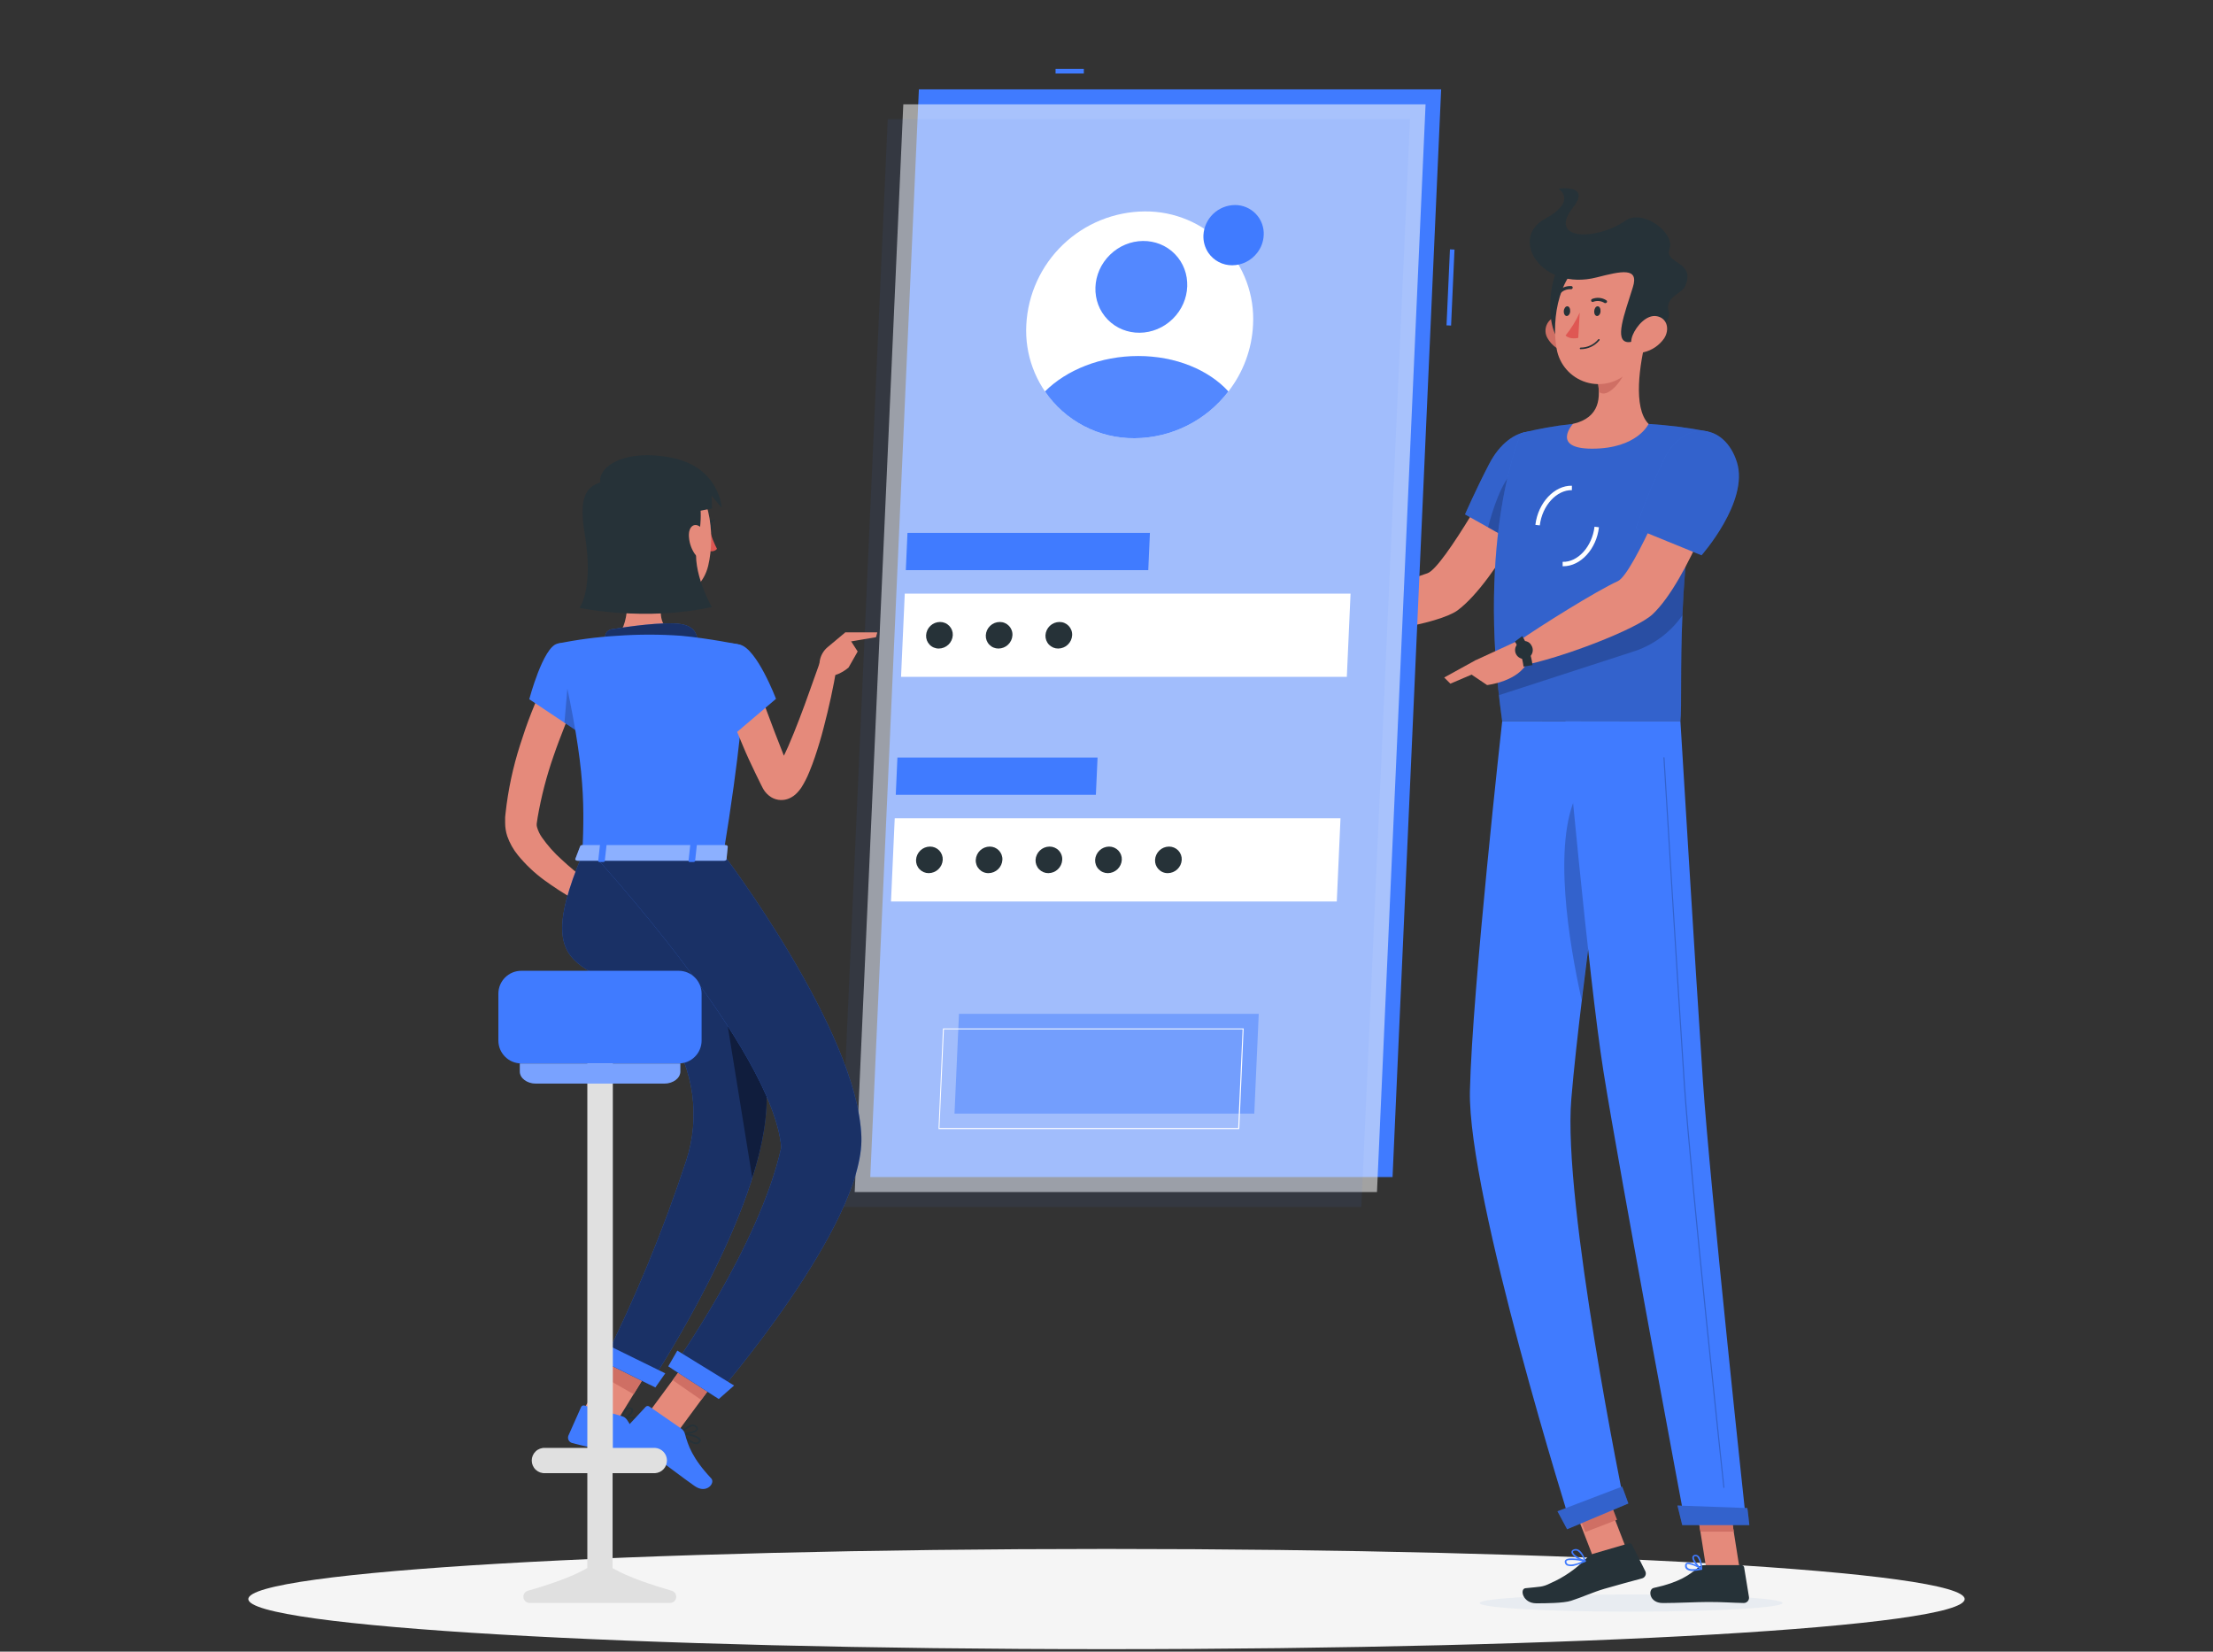 <?xml version="1.0" encoding="UTF-8"?> <svg xmlns="http://www.w3.org/2000/svg" width="863" height="644" viewBox="0 0 863 644" fill="none"><rect x="0" y="0" width="863" height="644" fill="#333333" stroke="none"/> <path d="M431.5 643.039C616.324 643.039 766.154 634.291 766.154 623.5C766.154 612.709 616.324 603.962 431.5 603.962C246.676 603.962 96.846 612.709 96.846 623.5C96.846 634.291 246.676 643.039 431.5 643.039Z" fill="#F5F5F5"></path> <path d="M602.805 187.15L585.683 180.246C585.683 180.246 563.09 221.446 556.618 223.534C547.815 226.365 529.589 234.235 518.784 235.616C517.317 237.342 514.918 242.71 515.142 244.66C529.658 249.511 561.554 243.073 568.389 237.998C583.94 226.486 602.805 187.15 602.805 187.15Z" fill="#E58A7B"></path> <path d="M608.07 177.778C611.263 189.567 593.968 213.282 593.968 213.282L571.306 200.578C571.306 200.578 575.552 190.827 580.73 180.902C589.032 164.867 604.428 164.332 608.07 177.778Z" fill="#407BFF"></path> <path opacity="0.2" d="M608.07 177.778C611.263 189.567 593.968 213.282 593.968 213.282L571.306 200.578C571.306 200.578 575.552 190.827 580.73 180.902C589.032 164.867 604.428 164.332 608.07 177.778Z" fill="black"></path> <path opacity="0.2" d="M580.298 205.653L589.222 210.658L590.792 183.267C585.597 187.254 581.938 199.267 580.298 205.653Z" fill="black"></path> <path d="M593.157 168.906C593.157 168.906 575.517 208.156 585.804 281.234H655.31C656.415 270.568 652.756 218.512 665.994 168.25C658.37 166.76 650.655 165.774 642.901 165.299C633.065 164.729 623.204 164.729 613.369 165.299C606.55 165.991 599.794 167.197 593.157 168.906V168.906Z" fill="#407BFF"></path> <path opacity="0.2" d="M593.157 168.906C593.157 168.906 575.517 208.156 585.804 281.234H655.31C656.415 270.568 652.756 218.512 665.994 168.25C658.37 166.76 650.655 165.774 642.901 165.299C633.065 164.729 623.204 164.729 613.369 165.299C606.55 165.991 599.794 167.197 593.157 168.906V168.906Z" fill="black"></path> <g style="mix-blend-mode:multiply"> <path d="M577.036 625.054C576.933 626.918 603.289 628.419 635.893 628.419C668.497 628.419 695.043 626.918 695.146 625.054C695.25 623.19 668.911 621.705 636.29 621.705C603.668 621.705 577.157 623.207 577.036 625.054Z" fill="#E8ECF1"></path> </g> <path d="M623.432 576.075L611.104 580.847L621.724 608.279L634.051 603.507L623.432 576.075Z" fill="#E58A7B"></path> <path d="M678.404 611.781H665.408L660.644 581.696H673.641L678.404 611.781Z" fill="#E58A7B"></path> <path d="M664.51 610.279H679.112C679.365 610.28 679.61 610.37 679.803 610.535C679.996 610.699 680.124 610.927 680.165 611.177L682.046 622.724C682.086 623.013 682.063 623.308 681.978 623.588C681.894 623.868 681.75 624.126 681.557 624.346C681.364 624.565 681.125 624.74 680.858 624.86C680.591 624.979 680.302 625.039 680.009 625.036C674.918 624.95 672.467 624.639 666.046 624.639C662.094 624.639 653.964 625.054 648.475 625.054C642.987 625.054 642.624 619.669 644.885 619.168C655.034 616.976 658.97 613.99 662.352 611.09C662.949 610.566 663.716 610.278 664.51 610.279V610.279Z" fill="#263238"></path> <path d="M621.36 605.826L635.168 601.787C635.414 601.718 635.677 601.735 635.913 601.835C636.148 601.935 636.342 602.113 636.462 602.339L641.64 612.695C641.761 612.958 641.822 613.244 641.821 613.533C641.819 613.822 641.754 614.107 641.631 614.368C641.508 614.63 641.329 614.861 641.107 615.046C640.885 615.231 640.625 615.365 640.346 615.44C635.323 616.821 631.958 617.666 625.675 619.496C621.343 620.756 616.924 622.81 612.644 624.173C609.675 625.123 602.702 625.157 599.095 625.157C593.761 625.157 592.57 619.53 594.866 619.271C600.648 618.633 601.425 618.926 604.618 617.321C609.842 615.037 614.578 611.767 618.564 607.69C619.316 606.833 620.28 606.19 621.36 605.826V605.826Z" fill="#263238"></path> <path d="M520.959 235.547L506.667 229.558L500.782 245.403C506.639 246.295 512.598 246.295 518.456 245.403L520.959 235.547Z" fill="#E58A7B"></path> <path d="M496.035 229.144L495.655 239.672L500.782 245.368L506.667 229.523L496.035 229.144Z" fill="#E58A7B"></path> <path d="M625.123 578.404L612.757 583.178L618.234 597.364L630.6 592.59L625.123 578.404Z" fill="#CF6F64"></path> <path d="M673.641 581.696H660.644L663.112 597.213H676.109L673.641 581.696Z" fill="#CF6F64"></path> <path opacity="0.2" d="M583.595 261.472C583.854 264.596 584.147 267.789 584.527 271.068L636.204 254.292C644.274 251.9 651.287 246.828 656.087 239.914C656.294 235.306 656.553 230.455 656.95 225.398C657.123 222.947 657.33 220.427 657.554 217.873C657.779 215.318 658.089 212.488 658.417 209.761L583.595 261.472Z" fill="black"></path> <path d="M600.475 204.859L598.749 204.652C599.768 196.022 606.206 189.221 612.989 189.394V191.12C607.051 190.999 601.39 197.126 600.475 204.859Z" fill="white"></path> <path d="M609.675 220.79H609.381V219.064C615.319 219.288 620.894 213.092 621.809 205.377L623.535 205.584C622.62 214.024 616.389 220.79 609.675 220.79Z" fill="white"></path> <path d="M641.934 132.039C639.5 141.549 636.635 158.965 642.901 165.299C642.901 165.299 638.516 174.947 620.859 174.947C604.721 174.947 613.369 165.299 613.369 165.299C624.104 162.779 624.294 154.943 622.879 147.521L641.934 132.039Z" fill="#E58A7B"></path> <path d="M634.167 138.356L622.896 147.521C623.245 149.227 623.448 150.959 623.5 152.699C626.797 155.979 633.407 147.677 634.081 143.431C634.423 141.759 634.452 140.038 634.167 138.356Z" fill="#CF6F64"></path> <path d="M603.513 131.918C604.297 133.277 605.354 134.46 606.616 135.393C607.878 136.325 609.319 136.988 610.849 137.338C614.991 138.253 617.062 134.438 615.923 130.606C614.905 127.154 611.504 122.511 607.293 123.305C606.391 123.491 605.546 123.891 604.83 124.47C604.114 125.049 603.547 125.792 603.177 126.635C602.807 127.478 602.644 128.398 602.703 129.317C602.761 130.237 603.039 131.128 603.513 131.918V131.918Z" fill="#CF6F64"></path> <path d="M610.365 101.489C603.91 104.44 601.632 130.089 609.744 133.886C617.856 137.683 622.586 95.879 610.365 101.489Z" fill="#263238"></path> <path d="M643.902 117.73C642.348 130.606 642.176 138.184 635.272 144.777C633.132 146.965 630.43 148.519 627.463 149.268C624.496 150.017 621.379 149.931 618.458 149.02C615.537 148.11 612.924 146.409 610.908 144.107C608.892 141.805 607.551 138.99 607.034 135.974C604.946 124.41 607.828 105.303 620.739 100.177C623.451 98.981 626.434 98.531 629.379 98.876C632.324 99.221 635.123 100.347 637.486 102.138C639.848 103.928 641.689 106.318 642.817 109.06C643.946 111.802 644.32 114.795 643.902 117.73V117.73Z" fill="#E58A7B"></path> <path d="M622.689 108.151C632.251 105.717 639.276 104.061 636.756 112.017C633.425 122.65 629.42 132.936 634.788 133.403C638.068 133.696 652.566 127.551 650.719 121.321C649.114 115.901 655.897 114.417 657.105 111.672C661.576 101.73 648.786 103.042 651.064 97.001C653.343 90.96 640.708 81.225 633.804 86.076C622.568 93.912 603.289 93.791 613.42 80.898C620.687 71.698 607.725 73.579 607.725 73.579C607.725 73.579 615.561 78.222 602.374 85.403C588.428 93.066 601.218 113.657 622.689 108.151Z" fill="#263238"></path> <path d="M648.976 131.918C647.088 134.65 644.252 136.581 641.019 137.338C636.756 138.253 635.116 134.438 636.721 130.606C638.154 127.154 642.089 122.511 646.163 123.305C650.236 124.099 651.168 128.535 648.976 131.918Z" fill="#E58A7B"></path> <path d="M585.804 281.234C585.804 281.234 574.137 385.657 573.222 425.286C572.29 466.503 612.764 595.108 612.764 595.108L633.476 586.478C633.476 586.478 609.312 468.971 612.764 428.497C616.424 384.363 631.543 281.303 631.543 281.303L585.804 281.234Z" fill="#407BFF"></path> <path opacity="0.2" d="M614.801 309.903C605.498 329.2 611.763 367.362 616.803 389.972C618.719 374.007 620.997 356.678 623.155 340.643C622.948 315.996 621.032 296.958 614.801 309.903Z" fill="black"></path> <path d="M632.562 579.643C632.665 579.643 635.013 586.236 635.013 586.236L611.125 596.281L607.362 589.274L632.562 579.643Z" fill="#407BFF"></path> <path d="M610.469 281.234C610.469 281.234 619.392 380.548 625.295 417.744C631.785 458.495 657.226 594.21 657.226 594.21H681.028C681.028 594.21 666.771 461.791 664.078 421.437C661.144 377.666 655.31 281.234 655.31 281.234H610.469Z" fill="#407BFF"></path> <path d="M681.39 588.014C681.494 588.014 682.184 594.659 682.184 594.659H656.018L654.154 587.03L681.39 588.014Z" fill="#407BFF"></path> <path opacity="0.2" d="M672.277 580.143C672.223 580.144 672.171 580.125 672.129 580.09C672.088 580.055 672.061 580.007 672.053 579.953C671.914 578.745 659.056 459.133 656.639 422.887C654.016 383.569 648.734 296.354 648.682 295.474C648.68 295.445 648.684 295.417 648.693 295.389C648.702 295.362 648.717 295.337 648.737 295.316C648.756 295.295 648.78 295.278 648.806 295.267C648.832 295.255 648.861 295.249 648.89 295.25V295.25C648.946 295.249 649.001 295.271 649.043 295.309C649.084 295.347 649.11 295.4 649.114 295.457C649.114 296.337 654.447 383.483 657.071 422.87C659.487 459.116 672.346 578.641 672.467 579.936C672.472 579.965 672.471 579.994 672.463 580.022C672.456 580.05 672.443 580.076 672.426 580.099C672.408 580.122 672.385 580.14 672.36 580.154C672.334 580.168 672.306 580.176 672.277 580.178V580.143Z" fill="black"></path> <path d="M624.156 121.321C624.156 122.373 623.5 123.219 622.81 123.219C622.119 123.219 621.619 122.373 621.688 121.321C621.757 120.268 622.344 119.422 623.034 119.422C623.725 119.422 624.225 120.285 624.156 121.321Z" fill="#263238"></path> <path d="M612.316 121.321C612.316 122.373 611.643 123.219 610.969 123.219C610.296 123.219 609.778 122.373 609.83 121.321C609.882 120.268 610.503 119.422 611.194 119.422C611.884 119.422 612.385 120.285 612.316 121.321Z" fill="#263238"></path> <path d="M616.044 121.856C614.603 125.071 612.746 128.082 610.521 130.814C612.247 132.54 615.474 131.746 615.474 131.746L616.044 121.856Z" fill="#DF5753"></path> <path d="M616.354 136.147C616.314 136.147 616.275 136.139 616.238 136.123C616.201 136.107 616.168 136.084 616.141 136.055C616.113 136.026 616.092 135.991 616.078 135.954C616.065 135.916 616.059 135.876 616.061 135.836C616.065 135.752 616.102 135.673 616.163 135.615C616.224 135.558 616.305 135.525 616.389 135.525C617.709 135.535 619.014 135.248 620.209 134.686C621.404 134.125 622.458 133.303 623.293 132.281C623.353 132.228 623.429 132.2 623.509 132.2C623.588 132.2 623.665 132.228 623.725 132.281C623.78 132.339 623.812 132.416 623.812 132.496C623.812 132.577 623.78 132.654 623.725 132.712C622.83 133.798 621.704 134.671 620.429 135.265C619.154 135.86 617.761 136.161 616.354 136.147V136.147Z" fill="#263238"></path> <path d="M626.262 118.145C626.179 118.187 626.087 118.209 625.994 118.209C625.901 118.209 625.81 118.187 625.727 118.145C625.081 117.727 624.346 117.468 623.582 117.387C622.817 117.306 622.044 117.406 621.326 117.679C621.255 117.714 621.179 117.734 621.101 117.739C621.023 117.744 620.944 117.734 620.87 117.708C620.796 117.682 620.728 117.642 620.67 117.59C620.612 117.537 620.565 117.473 620.532 117.402C620.467 117.249 620.466 117.076 620.527 116.922C620.588 116.767 620.708 116.642 620.859 116.574C621.762 116.205 622.74 116.06 623.71 116.15C624.681 116.24 625.615 116.563 626.434 117.092C626.501 117.137 626.557 117.194 626.601 117.261C626.645 117.329 626.674 117.404 626.689 117.482C626.703 117.561 626.702 117.642 626.685 117.72C626.668 117.798 626.636 117.872 626.59 117.938C626.503 118.037 626.389 118.108 626.262 118.145V118.145Z" fill="#263238"></path> <path d="M607.742 114.693C607.65 114.67 607.566 114.623 607.5 114.555C607.443 114.498 607.397 114.431 607.366 114.357C607.335 114.283 607.319 114.203 607.319 114.123C607.319 114.043 607.335 113.963 607.366 113.889C607.397 113.815 607.443 113.748 607.5 113.692C608.162 112.95 608.986 112.37 609.908 111.999C610.83 111.628 611.825 111.475 612.816 111.551C612.896 111.564 612.972 111.592 613.04 111.635C613.108 111.678 613.166 111.734 613.211 111.8C613.257 111.867 613.288 111.942 613.303 112.021C613.318 112.099 613.317 112.181 613.299 112.259C613.262 112.419 613.168 112.56 613.035 112.655C612.901 112.75 612.738 112.794 612.575 112.777V112.777C611.79 112.727 611.005 112.857 610.278 113.156C609.552 113.455 608.903 113.916 608.38 114.503C608.302 114.59 608.201 114.654 608.088 114.688C607.975 114.721 607.855 114.723 607.742 114.693V114.693Z" fill="#263238"></path> <path d="M672.674 185.234L654.724 180.453C654.724 180.453 637.118 223.793 630.888 226.606C622.43 230.473 601.01 243.867 591.897 250.201C591.397 252.358 591.794 258.071 592.933 259.642C608.467 256.811 638.206 245.368 644.419 239.551C658.59 226.279 672.674 185.234 672.674 185.234Z" fill="#E58A7B"></path> <path d="M660.143 612.557C659.267 612.627 658.395 612.389 657.675 611.884C657.453 611.683 657.286 611.428 657.193 611.144C657.099 610.859 657.081 610.555 657.14 610.262C657.151 610.078 657.211 609.901 657.314 609.749C657.418 609.597 657.56 609.476 657.727 609.399C659.177 608.657 663.233 611.228 663.699 611.522C663.75 611.553 663.79 611.601 663.811 611.657C663.833 611.713 663.836 611.775 663.82 611.832C663.805 611.893 663.775 611.948 663.733 611.993C663.69 612.039 663.637 612.072 663.578 612.091C662.453 612.368 661.301 612.524 660.143 612.557ZM658.417 609.865C658.286 609.836 658.151 609.836 658.02 609.865C657.954 609.898 657.899 609.951 657.862 610.015C657.826 610.079 657.808 610.153 657.813 610.227C657.767 610.428 657.775 610.638 657.835 610.834C657.896 611.031 658.007 611.209 658.158 611.349C658.831 611.953 660.523 612.022 662.749 611.591C661.424 610.718 659.931 610.13 658.365 609.865H658.417Z" fill="#407BFF"></path> <path d="M663.492 612.091C663.447 612.106 663.398 612.106 663.353 612.091C662.059 611.366 659.625 608.519 659.988 607.069C660.042 606.839 660.172 606.634 660.357 606.487C660.541 606.34 660.77 606.259 661.006 606.257C661.238 606.227 661.473 606.246 661.697 606.314C661.92 606.383 662.126 606.499 662.301 606.654C663.733 607.88 663.82 611.643 663.82 611.832C663.828 611.889 663.817 611.947 663.789 611.997C663.761 612.047 663.717 612.086 663.664 612.109C663.606 612.12 663.546 612.114 663.492 612.091ZM661.179 606.827H661.058C660.661 606.827 660.609 607.051 660.592 607.138C660.385 607.983 661.921 610.141 663.198 611.159C663.192 609.701 662.741 608.28 661.904 607.086C661.703 606.911 661.444 606.819 661.179 606.827V606.827Z" fill="#407BFF"></path> <path d="M614.318 610.4C613.262 610.768 612.112 610.768 611.056 610.4C610.816 610.27 610.613 610.082 610.465 609.852C610.317 609.623 610.229 609.36 610.21 609.088C610.188 608.917 610.21 608.744 610.273 608.584C610.337 608.424 610.44 608.283 610.572 608.173C611.953 606.931 617.597 608.173 618.236 608.415C618.297 608.431 618.35 608.467 618.388 608.517C618.426 608.567 618.445 608.628 618.443 608.691C618.446 608.756 618.429 608.82 618.395 608.875C618.361 608.931 618.312 608.975 618.253 609.002C616.982 609.576 615.666 610.043 614.318 610.4V610.4ZM611.504 608.346C611.307 608.386 611.123 608.475 610.969 608.605C610.914 608.646 610.872 608.702 610.848 608.766C610.823 608.83 610.818 608.9 610.831 608.967C610.843 609.149 610.899 609.324 610.996 609.478C611.092 609.631 611.225 609.759 611.384 609.848C612.298 610.331 614.421 609.951 617.166 608.795C615.317 608.328 613.403 608.177 611.504 608.346V608.346Z" fill="#407BFF"></path> <path d="M618.201 609.002H618.063C616.337 608.691 612.885 606.706 612.782 605.222C612.782 604.877 612.937 604.393 613.766 604.117C614.045 604.018 614.343 603.975 614.639 603.993C614.936 604.011 615.226 604.088 615.492 604.221C617.356 605.136 618.339 608.449 618.391 608.605C618.403 608.657 618.402 608.711 618.387 608.763C618.372 608.814 618.343 608.861 618.305 608.898C618.279 608.94 618.244 608.976 618.201 609.002V609.002ZM614.111 604.635H613.938C613.403 604.825 613.403 605.049 613.403 605.118C613.403 606.016 615.906 607.655 617.649 608.208C617.248 606.822 616.398 605.608 615.233 604.756C614.886 604.58 614.487 604.537 614.111 604.635Z" fill="#407BFF"></path> <path d="M593.364 249.183L575.362 257.467L573.274 262.645L579.919 267.116C579.919 267.116 592.346 265.769 595.884 257.778L593.364 249.183Z" fill="#E58A7B"></path> <path d="M594.124 259.936C593.721 256.477 592.579 253.145 590.775 250.166L593.623 248.026C595.765 251.458 597.132 255.316 597.627 259.331L594.124 259.936Z" fill="#263238"></path> <path d="M597.196 251.634C597.577 252.232 597.764 252.933 597.731 253.642C597.699 254.351 597.45 255.032 597.017 255.594C596.583 256.156 595.988 256.57 595.31 256.781C594.633 256.992 593.908 256.99 593.232 256.774C592.556 256.558 591.964 256.139 591.534 255.574C591.105 255.009 590.86 254.326 590.833 253.617C590.806 252.908 590.998 252.209 591.383 251.613C591.768 251.017 592.327 250.554 592.985 250.287C593.722 249.911 594.579 249.842 595.367 250.094C596.156 250.346 596.813 250.899 597.196 251.634V251.634Z" fill="#263238"></path> <path d="M563.194 264.164L565.593 266.581L581.748 259.677L575.362 257.467L563.194 264.164Z" fill="#E58A7B"></path> <path opacity="0.2" d="M632.562 579.643C632.665 579.643 635.013 586.236 635.013 586.236L611.125 596.281L607.362 589.274L632.562 579.643Z" fill="black"></path> <path opacity="0.2" d="M681.39 588.014C681.494 588.014 682.184 594.659 682.184 594.659H656.018L654.154 587.03L681.39 588.014Z" fill="black"></path> <path d="M677.351 180.263C682.098 195.573 663.543 216.509 663.543 216.509L637.912 206.05C640.95 197.201 644.453 188.519 648.406 180.039C656.277 163.072 672.553 164.816 677.351 180.263Z" fill="#407BFF"></path> <path opacity="0.2" d="M677.351 180.263C682.098 195.573 663.543 216.509 663.543 216.509L637.912 206.05C640.95 197.201 644.453 188.519 648.406 180.039C656.277 163.072 672.553 164.816 677.351 180.263Z" fill="black"></path> <path d="M422.663 26.874H411.634V28.652H422.663V26.874Z" fill="#407BFF"></path> <path d="M565.434 97.237L564.1 126.859L565.876 126.94L567.21 97.317L565.434 97.237Z" fill="#407BFF"></path> <path d="M562.003 34.848H358.335L339.383 458.961H543.051L562.003 34.848Z" fill="#407BFF"></path> <path opacity="0.56" d="M555.927 40.682H352.259L333.308 464.795H536.976L555.927 40.682Z" fill="#FAFAFA"></path> <path opacity="0.07" d="M549.852 46.498H346.184L327.215 470.611H530.883L549.852 46.498Z" fill="#407BFF"></path> <path d="M526.672 231.474H352.829L351.379 263.923H525.222L526.672 231.474Z" fill="white"></path> <path d="M448.432 207.793H353.882L353.243 222.309H447.793L448.432 207.793Z" fill="#407BFF"></path> <path d="M522.754 319.051H348.911L347.461 351.5H521.304L522.754 319.051Z" fill="white"></path> <path opacity="0.47" d="M490.874 395.323H373.972L372.229 434.21H489.131L490.874 395.323Z" fill="#407BFF"></path> <path d="M483.056 440.251H366.154C366.103 440.264 366.049 440.264 365.998 440.251C365.981 440.2 365.981 440.146 365.998 440.096L367.724 401.191C367.724 401.165 367.73 401.139 367.74 401.115C367.751 401.09 367.766 401.069 367.786 401.051C367.805 401.033 367.828 401.019 367.853 401.011C367.879 401.002 367.905 400.999 367.931 401.002H484.833C484.855 400.991 484.878 400.985 484.902 400.985C484.926 400.985 484.95 400.991 484.971 401.002C484.984 401.023 484.99 401.046 484.99 401.071C484.99 401.095 484.984 401.119 484.971 401.14L483.28 440.13C483.259 440.171 483.227 440.204 483.187 440.225C483.147 440.247 483.101 440.256 483.056 440.251V440.251ZM366.361 439.837H482.848L484.574 401.347H368.087L366.361 439.837Z" fill="white"></path> <path d="M428.014 295.37H349.964L349.325 309.903H427.358L428.014 295.37Z" fill="#407BFF"></path> <path d="M488.648 126.654C488.202 136.098 484.843 145.172 479.034 152.63C474.734 158.264 469.199 162.838 462.857 166C456.514 169.163 449.53 170.83 442.443 170.874C436.715 170.918 431.04 169.788 425.765 167.555C420.491 165.323 415.729 162.033 411.774 157.891C407.819 153.748 404.754 148.839 402.768 143.467C400.781 138.095 399.916 132.373 400.225 126.654C400.832 114.786 405.95 103.598 414.532 95.379C423.114 87.159 434.512 82.528 446.395 82.434C452.127 82.38 457.809 83.503 463.09 85.732C468.371 87.961 473.138 91.249 477.098 95.394C481.058 99.538 484.126 104.45 486.113 109.827C488.099 115.204 488.962 120.931 488.648 126.654V126.654Z" fill="white"></path> <path d="M492.807 91.685C492.695 94.196 491.802 96.61 490.253 98.589C489.107 100.086 487.634 101.3 485.947 102.141C484.26 102.981 482.403 103.426 480.518 103.439C478.692 103.45 476.891 103.014 475.272 102.169C473.654 101.323 472.267 100.094 471.232 98.589C469.863 96.555 469.185 94.135 469.299 91.685C469.466 88.534 470.829 85.566 473.109 83.385C475.39 81.204 478.416 79.975 481.571 79.948C483.093 79.934 484.602 80.232 486.005 80.824C487.408 81.415 488.674 82.288 489.727 83.387C490.78 84.487 491.596 85.79 492.126 87.218C492.656 88.645 492.888 90.165 492.807 91.685V91.685Z" fill="#407BFF"></path> <path d="M371.556 247.698C371.473 249.089 370.866 250.397 369.857 251.358C368.848 252.319 367.512 252.861 366.119 252.876C365.446 252.884 364.779 252.754 364.159 252.494C363.538 252.234 362.978 251.85 362.512 251.364C362.046 250.879 361.685 250.303 361.45 249.673C361.215 249.042 361.113 248.37 361.148 247.698C361.223 246.305 361.828 244.992 362.838 244.03C363.849 243.067 365.189 242.527 366.585 242.52C367.257 242.515 367.923 242.647 368.542 242.908C369.162 243.168 369.721 243.553 370.187 244.038C370.652 244.523 371.013 245.097 371.249 245.727C371.484 246.356 371.589 247.027 371.556 247.698V247.698Z" fill="#263238"></path> <path d="M394.823 247.698C394.744 249.091 394.138 250.401 393.128 251.362C392.118 252.324 390.78 252.865 389.386 252.876C388.714 252.882 388.049 252.75 387.431 252.489C386.812 252.228 386.254 251.843 385.79 251.358C385.326 250.873 384.966 250.298 384.732 249.669C384.499 249.039 384.397 248.369 384.432 247.698C384.507 246.308 385.109 244.998 386.116 244.036C387.123 243.073 388.459 242.532 389.852 242.52C390.524 242.512 391.192 242.642 391.812 242.902C392.432 243.163 392.993 243.547 393.459 244.032C393.925 244.518 394.286 245.093 394.521 245.724C394.755 246.355 394.858 247.027 394.823 247.698V247.698Z" fill="#263238"></path> <path d="M418.106 247.698C418.027 249.091 417.421 250.401 416.412 251.362C415.402 252.324 414.064 252.865 412.669 252.876C411.997 252.882 411.331 252.75 410.712 252.489C410.093 252.228 409.533 251.844 409.068 251.359C408.602 250.874 408.241 250.299 408.005 249.67C407.77 249.04 407.666 248.37 407.698 247.698C407.777 246.306 408.383 244.996 409.393 244.034C410.403 243.073 411.741 242.531 413.135 242.52C413.808 242.512 414.475 242.642 415.096 242.902C415.716 243.163 416.277 243.547 416.743 244.032C417.208 244.518 417.57 245.093 417.804 245.724C418.039 246.355 418.142 247.027 418.106 247.698V247.698Z" fill="#263238"></path> <path d="M367.638 335.276C367.555 336.666 366.948 337.974 365.939 338.935C364.93 339.896 363.594 340.439 362.201 340.454C361.529 340.459 360.863 340.327 360.244 340.066C359.624 339.805 359.065 339.421 358.6 338.936C358.134 338.451 357.773 337.876 357.537 337.247C357.302 336.618 357.197 335.947 357.23 335.276C357.309 333.883 357.915 332.573 358.925 331.612C359.935 330.65 361.273 330.109 362.667 330.098C363.339 330.092 364.005 330.224 364.624 330.485C365.244 330.746 365.803 331.13 366.269 331.615C366.734 332.1 367.095 332.675 367.331 333.304C367.566 333.934 367.671 334.604 367.638 335.276Z" fill="#263238"></path> <path d="M390.904 335.276C390.826 336.665 390.222 337.972 389.216 338.934C388.21 339.895 386.876 340.438 385.485 340.454C384.812 340.462 384.145 340.332 383.524 340.071C382.904 339.811 382.344 339.427 381.878 338.941C381.412 338.456 381.05 337.88 380.816 337.25C380.581 336.619 380.478 335.947 380.514 335.276C380.593 333.883 381.199 332.573 382.208 331.612C383.218 330.65 384.556 330.109 385.951 330.098C386.622 330.092 387.287 330.224 387.906 330.485C388.524 330.746 389.083 331.131 389.547 331.616C390.011 332.101 390.371 332.676 390.604 333.305C390.838 333.935 390.94 334.605 390.904 335.276V335.276Z" fill="#263238"></path> <path d="M414.24 335.276C414.161 336.668 413.555 337.978 412.545 338.94C411.536 339.901 410.198 340.443 408.803 340.454C408.132 340.457 407.467 340.323 406.849 340.061C406.231 339.8 405.672 339.415 405.207 338.931C404.742 338.446 404.381 337.873 404.144 337.244C403.908 336.616 403.802 335.946 403.832 335.276C403.915 333.885 404.522 332.577 405.531 331.616C406.54 330.655 407.876 330.113 409.269 330.098C409.942 330.09 410.609 330.22 411.229 330.48C411.85 330.74 412.41 331.124 412.876 331.61C413.342 332.095 413.704 332.671 413.938 333.301C414.173 333.932 414.275 334.604 414.24 335.276V335.276Z" fill="#263238"></path> <path d="M437.472 335.276C437.389 336.666 436.782 337.974 435.773 338.935C434.764 339.896 433.428 340.439 432.035 340.454C431.364 340.457 430.699 340.323 430.081 340.061C429.463 339.8 428.904 339.415 428.439 338.931C427.974 338.446 427.613 337.873 427.376 337.244C427.14 336.616 427.034 335.946 427.064 335.276C427.147 333.885 427.754 332.577 428.763 331.616C429.772 330.655 431.108 330.113 432.501 330.098C433.173 330.092 433.839 330.224 434.458 330.485C435.078 330.746 435.637 331.13 436.103 331.615C436.568 332.1 436.929 332.675 437.165 333.304C437.4 333.934 437.505 334.604 437.472 335.276V335.276Z" fill="#263238"></path> <path d="M460.842 335.276C460.759 336.666 460.152 337.974 459.143 338.935C458.134 339.896 456.798 340.439 455.405 340.454C454.732 340.462 454.065 340.332 453.445 340.071C452.824 339.811 452.264 339.427 451.798 338.941C451.332 338.456 450.971 337.88 450.736 337.25C450.501 336.619 450.399 335.947 450.434 335.276C450.513 333.883 451.119 332.573 452.129 331.612C453.139 330.65 454.477 330.109 455.871 330.098C456.543 330.092 457.209 330.224 457.828 330.485C458.448 330.746 459.007 331.13 459.473 331.615C459.938 332.1 460.299 332.675 460.535 333.304C460.77 333.934 460.875 334.604 460.842 335.276Z" fill="#263238"></path> <path d="M457.31 124.351C464.534 117.286 464.917 105.963 458.166 99.059C451.414 92.155 440.085 92.285 432.861 99.35C425.636 106.414 425.253 117.738 432.004 124.642C438.756 131.546 450.085 131.415 457.31 124.351Z" fill="#407BFF"></path> <path d="M479.034 152.63C474.734 158.264 469.2 162.838 462.857 166C456.514 169.163 449.53 170.83 442.443 170.874C435.57 170.932 428.789 169.299 422.696 166.117C416.604 162.935 411.388 158.304 407.509 152.63C415.897 144.276 429.17 138.822 443.875 138.822C458.581 138.822 471.388 144.276 479.034 152.63Z" fill="#407BFF"></path> <path opacity="0.1" d="M457.31 124.351C464.534 117.286 464.917 105.963 458.166 99.059C451.414 92.155 440.085 92.285 432.861 99.35C425.636 106.414 425.253 117.738 432.004 124.642C438.756 131.546 450.085 131.415 457.31 124.351Z" fill="white"></path> <path opacity="0.1" d="M479.034 152.63C474.734 158.264 469.2 162.838 462.857 166C456.514 169.163 449.53 170.83 442.443 170.874C435.57 170.932 428.789 169.299 422.696 166.117C416.604 162.935 411.388 158.304 407.509 152.63C415.897 144.276 429.17 138.822 443.875 138.822C458.581 138.822 471.388 144.276 479.034 152.63Z" fill="white"></path> <path d="M225.088 271.741C223.448 275.332 221.722 279.284 220.22 283.116C218.719 286.947 217.182 290.9 215.853 294.835C213.14 302.591 211.073 310.558 209.674 318.654L209.295 321.191C209.258 321.627 209.299 322.065 209.415 322.486C209.823 323.916 210.464 325.269 211.314 326.49C213.531 329.65 216.102 332.546 218.978 335.12C222.009 337.94 225.19 340.596 228.505 343.077C231.819 345.632 235.305 348.117 238.74 350.464L235.513 356.523C227.311 352.949 219.526 348.487 212.298 343.215C208.442 340.403 204.961 337.108 201.942 333.411C200.152 331.211 198.757 328.718 197.817 326.041C197.27 324.37 196.991 322.622 196.988 320.863C196.988 320.449 196.988 319.845 196.988 319.552V318.706L197.161 316.98C198.15 307.987 200.041 299.117 202.805 290.503C204.151 286.257 205.584 282.028 207.223 277.903C208.863 273.778 210.555 269.739 212.643 265.545L225.088 271.741Z" fill="#E58A7B"></path> <path d="M236.307 349.394L248.509 343.215L245.351 356.609C245.351 356.609 236.98 358.956 233.096 354.883L236.307 349.394Z" fill="#E58A7B"></path> <path d="M259.677 345.407L256.432 356.488L245.351 356.609L248.509 343.215L259.677 345.407Z" fill="#E58A7B"></path> <path d="M276.902 207.12C277.555 209.512 278.463 211.827 279.612 214.024C279.276 214.405 278.844 214.687 278.361 214.842C277.878 214.997 277.362 215.019 276.868 214.904L276.902 207.12Z" fill="#DF5753"></path> <path d="M276.54 207.224C277.255 207.224 277.834 206.335 277.834 205.239C277.834 204.142 277.255 203.254 276.54 203.254C275.825 203.254 275.245 204.142 275.245 205.239C275.245 206.335 275.825 207.224 276.54 207.224Z" fill="#263238"></path> <path d="M276.16 203.323L278.783 202.581C278.783 202.581 277.506 204.617 276.16 203.323Z" fill="#263238"></path> <path d="M243.193 219.789C244.764 227.815 246.335 242.538 240.708 247.905C240.708 247.905 242.917 256.052 257.847 256.052C274.261 256.052 265.683 247.905 265.683 247.905C256.725 245.765 256.95 239.12 258.52 232.872L243.193 219.789Z" fill="#E58A7B"></path> <path d="M238.827 201.493C239.655 214.904 239.724 220.6 246.49 227.487C256.691 237.843 272.984 233.908 276.177 220.583C279.06 208.501 277.23 188.617 264.095 183.284C261.212 182.096 258.073 181.664 254.976 182.027C251.88 182.391 248.926 183.538 246.397 185.361C243.867 187.184 241.844 189.622 240.519 192.445C239.195 195.268 238.612 198.382 238.827 201.493V201.493Z" fill="#E58A7B"></path> <path d="M240.156 186.408C233.424 188.859 224.449 187.029 227.97 207.793C231.698 229.782 225.968 237.014 225.968 237.014C225.968 237.014 251.495 242.451 277.558 236.686C277.558 236.686 269.601 222.775 271.828 212.522C274.676 199.577 272.432 194.796 272.432 194.796C272.432 194.796 249.614 182.956 240.156 186.408Z" fill="#263238"></path> <path d="M268.635 208.484C268.642 211.034 269.372 213.529 270.74 215.681C272.57 218.477 274.727 217.407 275.262 214.438C275.746 211.832 275.383 207.224 273.053 205.429C270.723 203.633 268.669 205.394 268.635 208.484Z" fill="#E58A7B"></path> <path d="M234.304 188.669C232.371 183.232 241.588 174.861 261.092 178.313C280.596 181.765 281.441 198.007 281.441 198.007L277.506 193.312L277.679 198.248L257.64 202.097L234.304 188.669Z" fill="#263238"></path> <path d="M235.961 248.82C235.846 248.032 236.043 247.23 236.511 246.585C236.978 245.941 237.679 245.504 238.464 245.368C244.54 244.367 258.348 242.33 265.286 243.297C270.464 244.022 271.81 247.025 272.035 249.493C272.07 249.926 272.012 250.36 271.865 250.768C271.718 251.176 271.486 251.548 271.184 251.859C270.881 252.169 270.516 252.412 270.112 252.569C269.708 252.727 269.275 252.796 268.842 252.773L238.844 251.426C238.137 251.391 237.463 251.112 236.938 250.637C236.413 250.162 236.068 249.52 235.961 248.82V248.82Z" fill="#407BFF"></path> <path opacity="0.6" d="M235.961 248.82C235.846 248.032 236.043 247.23 236.511 246.585C236.978 245.941 237.679 245.504 238.464 245.368C244.54 244.367 258.348 242.33 265.286 243.297C270.464 244.022 271.81 247.025 272.035 249.493C272.07 249.926 272.012 250.36 271.865 250.768C271.718 251.176 271.486 251.548 271.184 251.859C270.881 252.169 270.516 252.412 270.112 252.569C269.708 252.727 269.275 252.796 268.842 252.773L238.844 251.426C238.137 251.391 237.463 251.112 236.938 250.637C236.413 250.162 236.068 249.52 235.961 248.82V248.82Z" fill="black"></path> <path d="M253.308 550.352L264.44 558.085L283.064 532.833L271.931 525.118L253.308 550.352Z" fill="#E58A7B"></path> <path d="M227.349 549.852L239.103 556.549L255.586 529.848L243.832 523.151L227.349 549.852Z" fill="#E58A7B"></path> <path d="M283.047 532.833L273.45 545.848L262.317 538.132L271.914 525.118L283.047 532.833Z" fill="#CF6F64"></path> <path d="M243.815 523.151L255.586 529.865L247.094 543.621L235.323 536.907L243.815 523.151Z" fill="#CF6F64"></path> <path d="M262.697 333.118C262.697 333.118 306.158 387.884 297.994 440.268C291.418 482.572 253.273 539.858 253.273 539.858L235.34 530.952C247.98 505.623 258.767 479.412 267.616 452.523C270.345 444.175 271.141 435.316 269.945 426.615C268.749 417.914 265.592 409.598 260.712 402.296C238.688 370.141 203.409 389.282 227.142 333.118H262.697Z" fill="#407BFF"></path> <path opacity="0.6" d="M262.697 333.118C262.697 333.118 306.158 387.884 297.994 440.268C291.418 482.572 253.273 539.858 253.273 539.858L235.34 530.952C247.98 505.623 258.767 479.412 267.616 452.523C270.345 444.175 271.141 435.316 269.945 426.615C268.749 417.914 265.592 409.598 260.712 402.296C238.688 370.141 203.409 389.282 227.142 333.118H262.697Z" fill="black"></path> <path opacity="0.4" d="M284.013 368.294L277.696 362.011C277.696 362.512 289.933 438.059 293.368 459.289C295.395 453.087 296.947 446.74 298.011 440.303C302.05 414.602 293.61 388.35 284.013 368.294Z" fill="black"></path> <path d="M282.097 333.118C282.097 333.118 334.43 401.951 335.914 443.22C337.14 477.74 278.956 544.622 278.956 544.622L262.041 533.679C262.041 533.679 296.095 486.18 304.673 447.379C301.36 408.924 231.284 333.118 231.284 333.118H282.097Z" fill="#407BFF"></path> <path opacity="0.6" d="M282.097 333.118C282.097 333.118 334.43 401.951 335.914 443.22C337.14 477.74 278.956 544.622 278.956 544.622L262.041 533.679C262.041 533.679 296.095 486.18 304.673 447.379C301.36 408.924 231.284 333.118 231.284 333.118H282.097Z" fill="black"></path> <path d="M217.355 250.978C211.763 252.307 206.395 272.639 206.395 272.639L228.263 287.241C228.263 287.241 235.547 271.155 232.993 264.113C230.352 256.777 224.38 249.303 217.355 250.978Z" fill="#407BFF"></path> <path opacity="0.2" d="M221.636 264.078L220.117 281.804L228.246 287.258C230.491 282.205 232.153 276.912 233.2 271.483L221.636 264.078Z" fill="black"></path> <path d="M288.57 251.375C288.57 251.375 295.025 253.636 282.097 333.101H227.107C228.039 310.663 228.056 296.855 217.355 250.978C225.055 249.391 232.86 248.364 240.708 247.905C249.022 247.309 257.369 247.309 265.683 247.905C276.419 248.889 288.57 251.375 288.57 251.375Z" fill="#407BFF"></path> <path d="M294.162 264.078C295.405 267.53 296.717 271.241 298.097 274.814C299.478 278.387 300.79 282.063 302.188 285.688L306.417 296.527L307.487 299.237L308.039 300.583L308.298 301.256C308.298 301.377 308.298 301.377 308.298 301.36C307.983 300.915 307.569 300.549 307.09 300.289C306.407 299.888 305.637 299.657 304.846 299.616C304.189 299.596 303.535 299.72 302.93 299.979C302.136 300.341 302.136 300.497 302.154 300.479C302.297 300.364 302.425 300.231 302.533 300.082C303.489 298.828 304.316 297.481 305.001 296.061C305.813 294.473 306.589 292.781 307.366 291.073C308.885 287.621 310.283 284.048 311.681 280.44C313.079 276.833 314.408 273.191 315.703 269.515L319.638 258.503L326.283 260.229C324.971 268.1 323.28 275.763 321.243 283.565C320.259 287.448 319.103 291.297 317.791 295.181C317.135 297.131 316.41 299.064 315.582 301.049C314.718 303.203 313.655 305.272 312.406 307.228C311.947 307.886 311.439 308.509 310.887 309.092C310.006 310.044 308.936 310.802 307.746 311.319C306.69 311.772 305.546 311.984 304.397 311.94C303.111 311.892 301.858 311.518 300.755 310.853C299.455 310.041 298.376 308.92 297.614 307.59C297.355 307.142 297.131 306.693 296.976 306.365L296.648 305.709L295.992 304.363L294.68 301.688C292.954 298.097 291.228 294.473 289.726 290.831C288.225 287.189 286.637 283.496 285.152 279.785C283.668 276.074 282.339 272.363 281.079 268.358L294.162 264.078Z" fill="#E58A7B"></path> <path d="M288.57 251.375C295.181 252.945 302.62 272.484 302.62 272.484L282.96 289.209C282.96 289.209 270.24 267.91 272.812 260.885C275.487 253.567 279.94 249.321 288.57 251.375Z" fill="#407BFF"></path> <path d="M322.762 252.324L329.666 246.559L334.464 254.033L330.926 260.264C330.926 260.264 325.299 265.442 320.328 262.801C319.539 261.027 319.35 259.045 319.789 257.154C320.228 255.264 321.272 253.568 322.762 252.324V252.324Z" fill="#E58A7B"></path> <path d="M342.128 246.576L341.61 248.458L330.684 250.287L329.614 246.559L342.128 246.576Z" fill="#E58A7B"></path> <path d="M280.302 545.502L260.591 532.764L264.13 526.62L286.274 540.238L280.302 545.502Z" fill="#407BFF"></path> <path d="M246.818 555.651C245.089 555.44 243.427 554.851 241.951 553.925C241.89 553.904 241.837 553.864 241.8 553.812C241.762 553.759 241.742 553.696 241.742 553.632C241.742 553.567 241.762 553.504 241.8 553.452C241.837 553.399 241.89 553.36 241.951 553.338C242.486 553.166 247.129 551.733 248.475 552.838C248.626 552.964 248.741 553.127 248.808 553.313C248.875 553.498 248.891 553.697 248.855 553.891C248.831 554.201 248.728 554.501 248.556 554.761C248.383 555.02 248.148 555.232 247.871 555.375C247.548 555.551 247.186 555.646 246.818 555.651V555.651ZM242.934 553.753C245.092 554.857 246.818 555.254 247.646 554.84C247.827 554.74 247.979 554.596 248.087 554.42C248.196 554.245 248.258 554.045 248.268 553.839C248.268 553.563 248.268 553.442 248.112 553.373C247.388 552.786 244.799 553.235 242.9 553.753H242.934Z" fill="#263238"></path> <path d="M242.071 554.046C241.98 554.045 241.894 554.007 241.83 553.942C241.804 553.895 241.791 553.841 241.791 553.787C241.791 553.733 241.804 553.68 241.83 553.632C241.83 553.476 242.952 549.731 244.712 548.885C244.937 548.783 245.181 548.73 245.429 548.73C245.676 548.73 245.92 548.783 246.145 548.885C246.387 548.962 246.597 549.117 246.741 549.327C246.885 549.536 246.954 549.788 246.939 550.042C246.818 551.595 243.659 553.735 242.21 554.098L242.071 554.046ZM245.42 549.334C245.252 549.339 245.087 549.38 244.937 549.455C243.866 549.973 242.986 551.992 242.555 553.217C244.074 552.579 246.162 550.887 246.231 549.938C246.231 549.783 246.231 549.593 245.834 549.42C245.705 549.351 245.565 549.304 245.42 549.282V549.334Z" fill="#263238"></path> <path d="M271.448 563.107C269.498 563.107 266.788 560.605 265.303 559.069C265.266 559.016 265.245 558.952 265.245 558.887C265.245 558.822 265.266 558.759 265.303 558.706C265.338 558.651 265.386 558.605 265.444 558.575C265.501 558.544 265.566 558.53 265.631 558.534C266.322 558.534 272.311 559.431 273.157 561.123C273.246 561.274 273.294 561.447 273.294 561.623C273.294 561.799 273.246 561.972 273.157 562.124C273.03 562.387 272.838 562.614 272.6 562.783C272.361 562.952 272.084 563.058 271.793 563.09L271.448 563.107ZM266.443 559.31C268.617 561.416 270.533 562.59 271.621 562.452C271.811 562.427 271.992 562.355 272.149 562.244C272.305 562.133 272.432 561.985 272.518 561.813C272.557 561.754 272.577 561.685 272.577 561.614C272.577 561.544 272.557 561.475 272.518 561.416C272.069 560.484 268.876 559.69 266.443 559.31Z" fill="#263238"></path> <path d="M266.632 559.224C266.245 559.235 265.858 559.206 265.476 559.138C265.423 559.13 265.372 559.108 265.33 559.075C265.288 559.041 265.255 558.998 265.234 558.948C265.209 558.897 265.195 558.841 265.195 558.784C265.195 558.727 265.209 558.671 265.234 558.62C265.338 558.499 267.668 555.686 269.877 555.496C270.503 555.447 271.122 555.646 271.603 556.048C272.276 556.635 272.242 557.153 272.069 557.481C271.638 558.654 268.652 559.224 266.632 559.224ZM266.184 558.585C268.117 558.689 271.206 558.05 271.603 557.205C271.603 557.205 271.741 556.928 271.293 556.549C271.114 556.393 270.905 556.277 270.68 556.205C270.454 556.134 270.216 556.11 269.981 556.134C268.493 556.55 267.167 557.411 266.184 558.603V558.585Z" fill="#263238"></path> <path d="M242.538 552.182L227.901 548.039C227.649 547.963 227.377 547.982 227.138 548.094C226.899 548.205 226.71 548.401 226.607 548.644L221.67 559.742C221.554 560.026 221.5 560.332 221.51 560.638C221.521 560.945 221.597 561.246 221.732 561.522C221.867 561.797 222.059 562.041 222.296 562.237C222.532 562.433 222.807 562.577 223.103 562.659C228.281 564.005 230.766 564.385 237.204 566.232C241.174 567.336 246.835 569.39 252.307 570.944C257.778 572.497 259.608 567.164 257.485 566.024C247.888 560.95 247.129 557.394 244.505 553.597C244.035 552.91 243.339 552.409 242.538 552.182V552.182Z" fill="#407BFF"></path> <path d="M265.7 557.049L253.204 548.419C252.992 548.265 252.731 548.194 252.47 548.219C252.209 548.245 251.967 548.365 251.789 548.557L243.504 557.463C243.302 557.694 243.151 557.964 243.062 558.257C242.973 558.55 242.947 558.859 242.986 559.162C243.025 559.466 243.129 559.758 243.289 560.018C243.45 560.279 243.665 560.502 243.918 560.674C248.32 563.625 250.598 564.816 256.104 568.631C259.556 570.978 266.235 576.191 270.896 579.435C275.556 582.68 279.025 578.227 277.368 576.467C269.946 568.544 268.324 563.574 267.098 559.069C266.886 558.251 266.39 557.536 265.7 557.049Z" fill="#407BFF"></path> <path d="M255.569 540.997L233.044 529.796L235.375 523.686L259.435 535.492L255.569 540.997Z" fill="#407BFF"></path> <path d="M226.279 329.873L224.38 334.844C224.19 335.224 224.639 335.621 225.278 335.621H282.374C282.874 335.621 283.288 335.379 283.323 335.068L283.806 330.132C283.806 329.804 283.409 329.511 282.874 329.511H227.176C227.008 329.495 226.839 329.52 226.683 329.583C226.527 329.646 226.388 329.745 226.279 329.873V329.873Z" fill="#407BFF"></path> <path opacity="0.4" d="M226.279 329.873L224.38 334.844C224.19 335.224 224.639 335.621 225.278 335.621H282.374C282.874 335.621 283.288 335.379 283.323 335.068L283.806 330.132C283.806 329.804 283.409 329.511 282.874 329.511H227.176C227.008 329.495 226.839 329.52 226.683 329.583C226.527 329.646 226.388 329.745 226.279 329.873V329.873Z" fill="white"></path> <path d="M235.271 336.104H233.769C233.476 336.104 233.252 335.949 233.269 335.759L233.977 329.355C233.977 329.183 234.253 329.027 234.546 329.027H236.048C236.341 329.027 236.566 329.183 236.548 329.355L235.841 335.759C235.823 335.949 235.564 336.104 235.271 336.104Z" fill="#407BFF"></path> <path d="M270.481 336.104H268.997C268.704 336.104 268.479 335.949 268.497 335.759L269.187 329.355C269.187 329.183 269.48 329.027 269.774 329.027H271.258C271.552 329.027 271.793 329.183 271.759 329.355L271.068 335.759C270.982 335.949 270.792 336.104 270.481 336.104Z" fill="#407BFF"></path> <g style="mix-blend-mode:multiply"> <path d="M233.959 628.402C259.497 628.402 280.199 626.903 280.199 625.054C280.199 623.204 259.497 621.705 233.959 621.705C208.422 621.705 187.72 623.204 187.72 625.054C187.72 626.903 208.422 628.402 233.959 628.402Z" fill="#F5F5F5"></path> </g> <path d="M262.128 620.324C253.946 617.942 244.868 614.887 239.379 611.694C239.224 611.591 239.051 611.539 238.896 611.453V574.413H255.448C256.704 574.338 257.885 573.787 258.748 572.871C259.612 571.955 260.093 570.744 260.093 569.485C260.093 568.226 259.612 567.015 258.748 566.099C257.885 565.183 256.704 564.632 255.448 564.557H238.982V395.72H229.04V564.557H212.591C211.92 564.518 211.247 564.616 210.615 564.845C209.982 565.075 209.403 565.431 208.914 565.893C208.424 566.354 208.034 566.911 207.767 567.529C207.501 568.147 207.363 568.812 207.363 569.485C207.363 570.158 207.501 570.824 207.767 571.441C208.034 572.059 208.424 572.616 208.914 573.077C209.403 573.539 209.982 573.895 210.615 574.125C211.247 574.355 211.92 574.453 212.591 574.413H229.04V611.401C228.885 611.401 228.729 611.539 228.574 611.643C222.999 614.887 213.989 617.942 205.808 620.273C205.256 620.44 204.781 620.799 204.47 621.286C204.16 621.773 204.034 622.355 204.115 622.926C204.197 623.498 204.48 624.021 204.914 624.402C205.348 624.783 205.904 624.996 206.481 625.002H261.454C262.006 624.964 262.528 624.739 262.934 624.362C263.339 623.986 263.603 623.483 263.682 622.935C263.761 622.388 263.649 621.83 263.366 621.355C263.084 620.88 262.646 620.516 262.128 620.324Z" fill="#E0E0E0"></path> <path d="M264.665 378.529H203.288C198.35 378.529 194.348 382.532 194.348 387.47V405.714C194.348 410.651 198.35 414.654 203.288 414.654H264.665C269.603 414.654 273.605 410.651 273.605 405.714V387.47C273.605 382.532 269.603 378.529 264.665 378.529Z" fill="#407BFF"></path> <path d="M202.719 414.672V417.813C202.719 420.402 205.532 422.508 208.984 422.508H259.038C262.49 422.508 265.303 420.402 265.303 417.813V414.672H202.719Z" fill="#407BFF"></path> <path opacity="0.3" d="M202.719 414.672V417.813C202.719 420.402 205.532 422.508 208.984 422.508H259.038C262.49 422.508 265.303 420.402 265.303 417.813V414.672H202.719Z" fill="white"></path> </svg> 